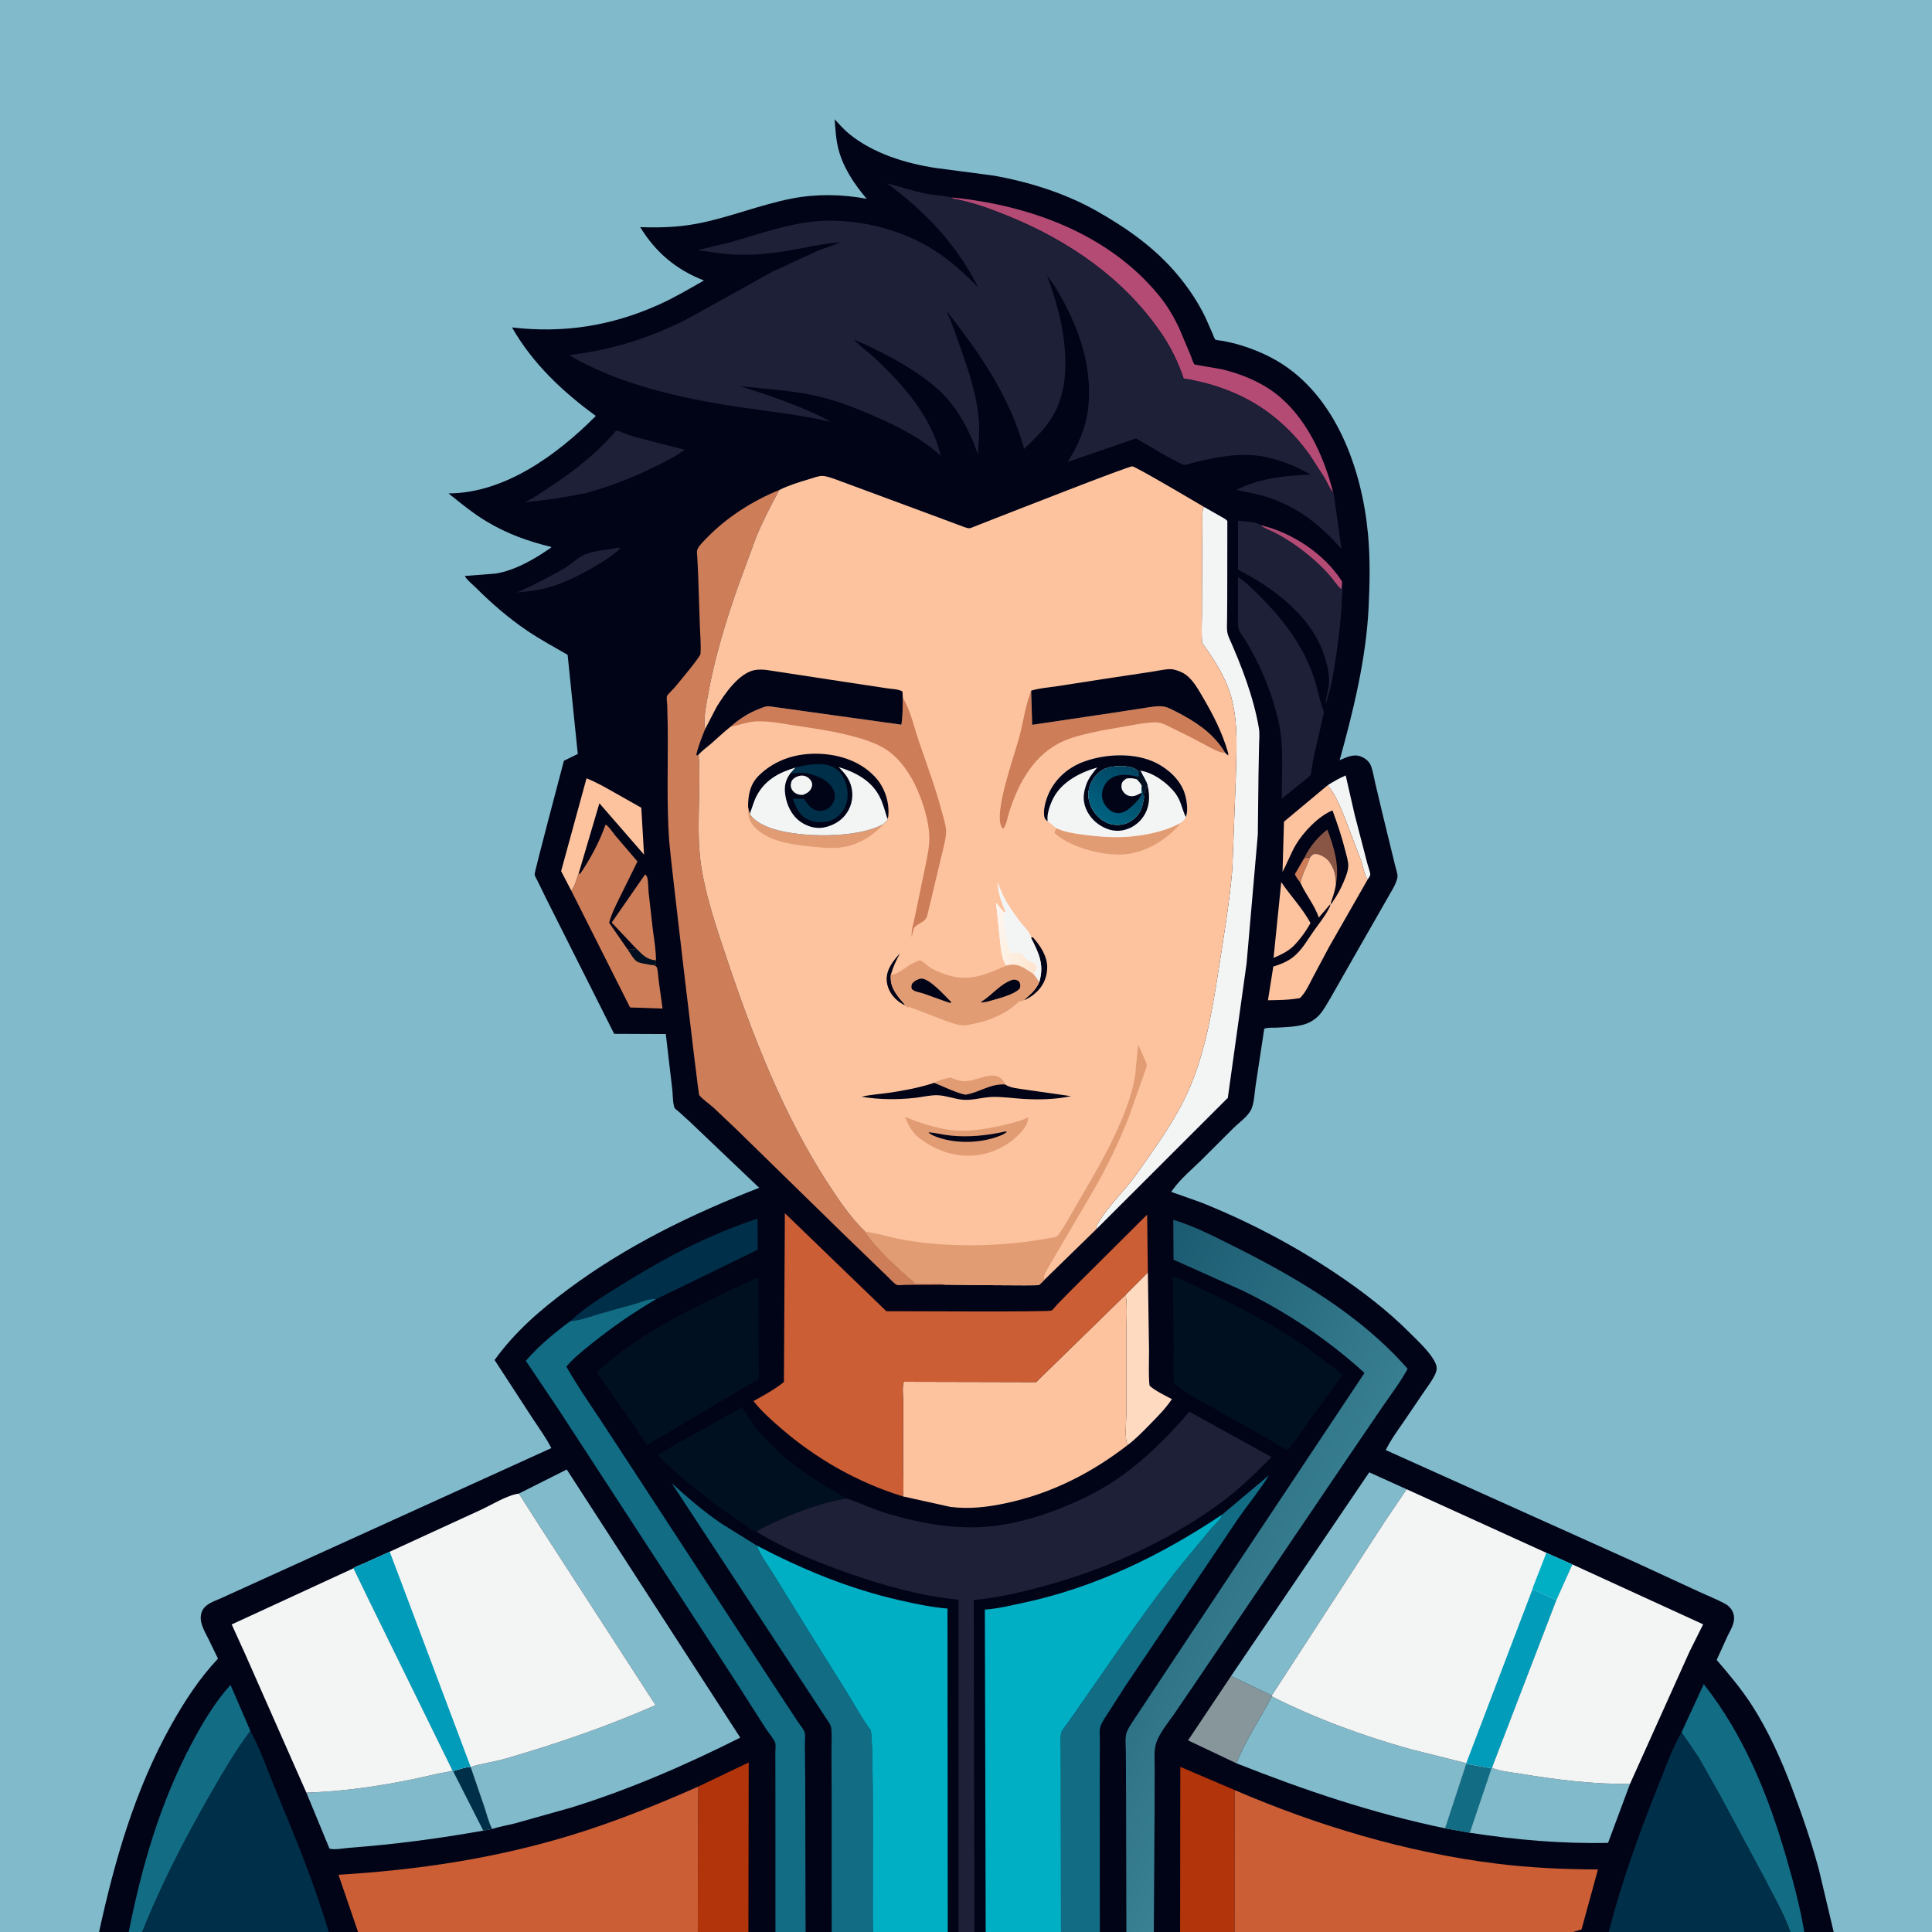 <svg version="1.1" xmlns="http://www.w3.org/2000/svg" style="display: block;" viewBox="0 0 2048 2048" width="1024" height="1024">
<rect x="0" y="0" width="2048" height="2048" fill="#333333" stroke="none"/>
<defs>
	<linearGradient id="Gradient1" gradientUnits="userSpaceOnUse" x1="1092.82" y1="1607.6" x2="1369.37" y2="1742.23">
		<stop class="stop0" offset="0" stop-opacity="1" stop-color="rgb(27,91,113)"/>
		<stop class="stop1" offset="1" stop-opacity="1" stop-color="rgb(58,129,147)"/>
	</linearGradient>
	<linearGradient id="Gradient2" gradientUnits="userSpaceOnUse" x1="1100.52" y1="999.635" x2="1052.98" y2="991.167">
		<stop class="stop0" offset="0" stop-opacity="1" stop-color="rgb(255,229,207)"/>
		<stop class="stop1" offset="1" stop-opacity="1" stop-color="rgb(253,246,239)"/>
	</linearGradient>
	<linearGradient id="Gradient3" gradientUnits="userSpaceOnUse" x1="1200.8" y1="815.228" x2="1167.67" y2="866.493">
		<stop class="stop0" offset="0" stop-opacity="1" stop-color="rgb(0,67,97)"/>
		<stop class="stop1" offset="1" stop-opacity="1" stop-color="rgb(0,98,128)"/>
	</linearGradient>
</defs>
<path transform="translate(0,0)" fill="rgb(129,186,202)" d="M 105.017 2048 L -0 2048 L 0 -0 L 2048 0 L 2048 2048 L 1943.79 2048 L 1912.65 2048 L 1897.86 2048 L 1705.31 2048 L 1667.55 2048 L 1308.75 2048 L 1250.95 2048 L 1223.09 2048 L 1194.01 2048 L 1165.9 2048 L 1124.72 2048 L 1044.88 2048 L 1032.98 2048 L 1016.12 2048 L 1004.66 2048 L 925.343 2048 L 881.634 2048 L 853.962 2048 L 822.013 2048 L 793.336 2048 L 739.687 2048 L 379.547 2048 L 348.455 2048 L 150.768 2048 L 136.471 2048 L 105.017 2048 z"/>
<path transform="translate(0,0)" fill="rgb(1,3,23)" d="M 105.017 2048 C 121.658 1971.63 143.2 1896.88 181.632 1828.31 C 195.613 1803.37 211.389 1779.13 231.08 1758.24 L 221.031 1737.5 C 216.841 1728.94 210.488 1719.39 213.627 1709.43 C 216.497 1700.33 226.71 1697.63 234.587 1694.05 L 584.453 1535.04 C 578.721 1523.77 571.1 1513.56 564.206 1502.99 L 524.288 1441.67 C 546.201 1411.38 572.365 1388.87 602.064 1366.75 C 663.976 1320.62 733.084 1286.98 804.793 1259.13 L 731.352 1189.2 L 719.207 1178.14 C 718.222 1177.26 715.64 1175.51 715.155 1174.54 C 713.142 1170.51 713.212 1159.65 712.666 1154.97 L 705.766 1096.12 L 651.033 1095.89 L 579.121 952.833 L 569.743 933.683 C 568.896 931.937 567.007 928.908 566.727 927.013 C 566.381 924.665 594.316 819.63 597.764 806.463 L 612.477 799.218 L 601.702 694.163 C 587.231 685.661 572.628 677.954 558.701 668.5 C 539.257 655.302 520.897 639.444 504.324 622.838 C 501.574 620.082 493.957 613.953 492.827 610.539 L 524.955 608.065 C 545.644 604.969 567.432 592.264 584.264 580.383 L 584.308 579.789 C 559.77 573.769 537.718 565.954 515.932 552.86 C 501.285 544.056 488.694 533.651 475.443 523.033 C 534.803 522.932 590.656 482.017 630.757 441.756 L 631.588 440.921 C 596.169 414.999 564.789 385.546 542.751 347.091 C 597.31 353.451 648.003 345.567 698.229 323.016 C 714.796 315.577 730.445 306.337 746.194 297.333 C 716.56 285.672 695.305 267.832 678.629 240.758 C 698.876 241.48 718.267 240.962 738.262 237.212 C 772.629 230.767 805.21 217.068 839.496 210.437 C 865.578 205.393 892.683 205.855 918.768 210.733 C 905.807 195.686 893.824 177.679 888.812 158.228 C 886.153 147.908 885.513 137.027 884.794 126.424 C 889.757 131.906 894.688 137.494 900.443 142.168 C 925.598 162.599 959.849 173.15 991.5 178.012 L 1053.6 186.201 C 1090.84 192.839 1129.18 204.848 1162.21 223.5 C 1194.48 241.723 1224.47 262.85 1248.37 291.468 C 1259.83 305.197 1269.93 320.193 1277.71 336.313 L 1285.53 353.999 C 1286.01 355.142 1287.41 359.335 1288.38 359.95 C 1289.62 360.742 1294.46 361.036 1296.08 361.341 C 1302.44 362.539 1308.73 364.006 1314.93 365.88 C 1328.86 370.089 1342.85 375.977 1355.32 383.489 C 1416.5 420.345 1443.75 498.008 1450.1 565.749 C 1452.53 591.663 1452.04 617.991 1450.78 643.96 C 1448.14 698.475 1434.59 753.374 1420.09 805.813 C 1427.66 802.687 1435.19 798.633 1443.36 802.25 C 1448.05 804.326 1451.75 807.539 1453.53 812.484 C 1455.46 817.846 1456.34 823.923 1457.65 829.5 L 1465.12 861 L 1478.55 916.108 C 1479.32 919.622 1481.62 926.095 1481.42 929.393 C 1481.21 932.83 1478.58 938.18 1477 941.229 L 1437.42 1010.43 L 1410.8 1057.21 C 1407.18 1063.16 1403.66 1070.02 1399.09 1075.26 C 1395 1079.96 1389.42 1083.68 1383.5 1085.62 C 1374.37 1088.61 1362.52 1088.82 1352.88 1089.36 C 1349.55 1089.55 1342.94 1089.04 1340.15 1090.55 L 1331.11 1150.02 C 1329.9 1157.8 1329.69 1167.15 1326.99 1174.5 C 1323.88 1182.97 1313.92 1189.45 1307.64 1195.69 L 1272.79 1230.44 C 1263.01 1239.93 1252.15 1249.04 1244.01 1260 L 1241.49 1263.44 L 1272.8 1274.5 C 1323.25 1294.63 1372.07 1320.28 1417.11 1350.61 C 1444.16 1368.83 1471.12 1389.45 1494.14 1412.58 C 1502.85 1421.33 1516.58 1433.77 1521.6 1444.96 C 1523.35 1448.84 1523.3 1452.11 1521.66 1456 C 1518.76 1462.84 1513.53 1469.4 1509.37 1475.58 L 1487.41 1507.9 C 1481.02 1517.12 1473.82 1527.01 1468.97 1537.15 L 1734.14 1656.41 L 1800.82 1687.19 C 1810.05 1691.5 1819.87 1695.25 1828.79 1700.15 C 1832.41 1702.13 1835.6 1705.45 1837.09 1709.34 C 1840.49 1718.21 1835.27 1726.41 1831.39 1734.04 L 1819.75 1759.61 C 1832.8 1774.83 1845.63 1789.98 1856.57 1806.84 C 1874.49 1834.47 1888.1 1865.11 1899.75 1895.83 C 1910.49 1924.15 1920.19 1952.67 1928.12 1981.91 L 1943.79 2048 L 1912.65 2048 L 1897.86 2048 L 1705.31 2048 L 1667.55 2048 L 1308.75 2048 L 1250.95 2048 L 1223.09 2048 L 1194.01 2048 L 1165.9 2048 L 1124.72 2048 L 1044.88 2048 L 1032.98 2048 L 1016.12 2048 L 1004.66 2048 L 925.343 2048 L 881.634 2048 L 853.962 2048 L 822.013 2048 L 793.336 2048 L 739.687 2048 L 379.547 2048 L 348.455 2048 L 150.768 2048 L 136.471 2048 L 105.017 2048 z"/>
<path transform="translate(0,0)" fill="rgb(205,125,88)" d="M 1382.49 909.661 L 1388.73 908.8 C 1385.55 918.208 1380.61 925.81 1378.52 935.822 C 1376.29 932.882 1374.09 930.138 1372.58 926.755 L 1382.49 909.661 z"/>
<path transform="translate(0,0)" fill="rgb(137,86,70)" d="M 1382.49 909.661 C 1388.15 897.651 1396.58 887.56 1407.02 879.385 C 1414.07 897.758 1420.07 917.311 1416.13 937.227 C 1415.95 928.183 1414.42 920.506 1408.8 913.071 C 1406 909.374 1399.25 905.193 1394.5 905.243 C 1391.4 905.275 1390.72 906.705 1388.73 908.8 L 1382.49 909.661 z"/>
<path transform="translate(0,0)" fill="rgb(243,245,245)" d="M 1407.47 832.307 C 1413.68 828.374 1419.75 824.95 1426.49 821.983 L 1435.99 863.602 L 1449.6 916.011 C 1450.23 918.501 1452.89 925.372 1452.51 927.525 C 1452.31 928.701 1450.4 931.196 1449.74 932.349 C 1446.46 927.93 1444.46 917.083 1442.55 911.517 L 1427.18 871.031 C 1421.5 856.877 1416.99 844.447 1407.47 832.307 z"/>
<path transform="translate(0,0)" fill="rgb(30,32,56)" d="M 655.97 580.5 C 656.811 580.542 656.27 580.447 657.465 581.189 C 650.618 588.363 640.673 594.431 632.14 599.5 C 615.98 609.101 598.288 618.17 580.072 623.123 C 569.949 625.876 558.844 627.02 548.422 628.006 C 565.577 620.052 582.745 611.653 599 601.967 C 605.895 597.858 613.481 590.182 620.547 587.488 C 631.02 583.496 644.853 582.633 655.97 580.5 z"/>
<path transform="translate(0,0)" fill="rgb(252,195,158)" d="M 1358.18 935.039 C 1368.05 949.762 1380.8 962.884 1389.18 978.446 C 1384.07 987.682 1378.15 995.707 1370.78 1003.27 C 1364.5 1008.9 1357.72 1012.19 1350.02 1015.4 L 1358.18 935.039 z"/>
<path transform="translate(0,0)" fill="rgb(205,125,88)" d="M 683.852 926.888 C 684.459 927.592 685.24 928.178 685.674 929 C 687.341 932.158 687.211 942.813 687.649 946.728 L 691.956 984.645 C 693.399 995.716 695.351 1006.94 695.365 1018.12 C 684.926 1017.02 681.978 1012.75 674.633 1005.78 L 648.391 977.968 L 683.852 926.888 z"/>
<path transform="translate(0,0)" fill="rgb(252,195,158)" d="M 605.603 944.2 L 594.802 923.425 L 621.729 825.086 C 632.315 829.158 642.015 834.918 651.877 840.439 L 679.8 856.235 L 682.697 905.925 L 635.383 851.507 L 613.461 925.763 C 611.311 931.612 609.567 939.374 605.603 944.2 z"/>
<path transform="translate(0,0)" fill="rgb(134,150,154)" d="M 1310.63 1869.16 L 1259.37 1844.86 L 1304.99 1776.66 L 1348.15 1797.3 L 1348.18 1798.26 C 1336.2 1821.63 1320.27 1844.82 1310.63 1869.16 z"/>
<path transform="translate(0,0)" fill="rgb(254,218,193)" d="M 1193.25 1372.43 L 1216.79 1348.8 L 1218.04 1432.01 C 1218.05 1436.47 1217.22 1467.85 1218.98 1469.32 C 1225.71 1474.91 1234.56 1479.06 1242.27 1483.14 C 1235.55 1493.16 1227.13 1501.56 1218.72 1510.14 C 1211.38 1517.62 1203.7 1525.63 1195.26 1531.86 C 1191.85 1524.92 1193.94 1507.43 1193.95 1499.14 L 1193.91 1414.51 C 1193.91 1400.93 1195.29 1385.81 1193.25 1372.43 z"/>
<path transform="translate(0,0)" fill="rgb(30,32,56)" d="M 653.066 456.5 C 655.618 456.334 658.261 457.988 660.654 458.933 C 665.124 460.697 669.772 462.123 674.371 463.508 L 725.587 476.717 C 717.438 483.299 707.382 488.113 698.076 492.816 C 673.76 505.106 648.097 515.242 621.829 522.503 C 599.795 526.911 579.055 530.636 556.546 532.17 C 565.738 527.94 574.172 522.022 582.584 516.438 C 607.523 499.884 632.642 480.682 652.033 457.733 L 653.066 456.5 z"/>
<path transform="translate(0,0)" fill="rgb(0,48,73)" d="M 604.748 1400.32 C 620.618 1385.38 640.475 1373.33 658.921 1361.88 C 705.421 1333.01 751.122 1308.99 803.138 1291.66 L 803.163 1324.81 L 695.252 1377.31 C 689.351 1375.93 679.667 1380.28 673.647 1382 L 635.832 1392.57 C 625.61 1395.56 615.463 1399.82 604.748 1400.32 z"/>
<path transform="translate(0,0)" fill="rgb(205,125,88)" d="M 613.461 925.763 L 614.825 926.44 C 625.659 910.774 635.584 892.132 641.906 874.138 C 645.155 875.544 649.43 882.351 651.79 885.196 L 675.741 913.214 L 656.627 951.892 C 652.511 960.432 648.144 968.917 645.709 978.12 L 665.388 1006.55 C 668.614 1006.61 671.511 1006.78 674.633 1005.78 C 681.978 1012.75 684.926 1017.02 695.365 1018.12 L 695.434 1022.47 L 692.984 1023.18 C 693.565 1023.38 694.52 1023.66 695.006 1024.01 C 695.142 1024.11 696.353 1025.4 696.441 1025.69 C 697.596 1029.44 697.618 1034.78 698.146 1038.73 L 702.334 1069.14 L 667.889 1067.95 L 605.603 944.2 C 609.567 939.374 611.311 931.612 613.461 925.763 z"/>
<path transform="translate(0,0)" fill="rgb(0,16,32)" d="M 674.633 1005.78 C 681.978 1012.75 684.926 1017.02 695.365 1018.12 L 695.434 1022.47 L 692.984 1023.18 C 690.962 1023.08 688.877 1022.67 686.877 1022.32 C 683.87 1021.8 677.748 1020.83 675.224 1019.29 C 671.702 1017.15 667.806 1010.03 665.388 1006.55 C 668.614 1006.61 671.511 1006.78 674.633 1005.78 z"/>
<path transform="translate(0,0)" fill="rgb(30,32,56)" d="M 1422.65 616.554 C 1423.73 623.131 1422.67 630.244 1422.39 636.924 C 1421.55 657.226 1419.09 676.83 1416.07 696.906 C 1414.08 710.166 1412 724.736 1407.91 737.5 C 1406.93 740.548 1406.26 743.345 1405.68 746.5 C 1404.64 742.618 1407.22 734.706 1407.99 730.5 C 1410.31 717.831 1407.41 705.757 1403.38 693.773 C 1389.58 652.72 1349.51 622.697 1312.36 603.97 L 1312.38 551.98 C 1318.23 552.755 1330.65 552.859 1335.37 556.014 L 1336.24 556.712 C 1369.54 564.426 1404.39 587.356 1422.65 616.554 z"/>
<path transform="translate(0,0)" fill="rgb(180,75,116)" d="M 1336.24 556.712 C 1369.54 564.426 1404.39 587.356 1422.65 616.554 C 1422.48 619.313 1422.28 621.934 1421.72 624.651 C 1416.78 619.837 1412.88 613.553 1408.21 608.379 C 1397.55 596.577 1384.56 585.676 1371.49 576.656 C 1365.1 572.248 1358.31 568.117 1351.4 564.577 C 1346.52 562.072 1340.45 560.158 1336.24 556.712 z"/>
<path transform="translate(0,0)" fill="rgb(252,195,158)" d="M 1407.47 832.307 C 1416.99 844.447 1421.5 856.877 1427.18 871.031 L 1442.55 911.517 C 1444.46 917.083 1446.46 927.93 1449.74 932.349 L 1408.8 1003.96 L 1391.81 1035.85 C 1387.82 1043.52 1384.22 1051.75 1378.08 1057.98 C 1366.84 1060.08 1355.49 1060.14 1344.09 1060.3 L 1349.74 1024.6 C 1357.34 1022.24 1365 1019.25 1371.24 1014.17 C 1380.52 1006.61 1386.03 996.159 1392.8 986.62 C 1398.1 979.165 1404.05 971.892 1408.35 963.793 C 1409.49 961.656 1410.68 959.552 1411.21 957.181 L 1398.03 972.603 C 1393.26 959.075 1384.34 948.646 1378.52 935.822 C 1380.61 925.81 1385.55 918.208 1388.73 908.8 C 1390.72 906.705 1391.4 905.275 1394.5 905.243 C 1399.25 905.193 1406 909.374 1408.8 913.071 C 1414.42 920.506 1415.95 928.183 1416.13 937.227 C 1415.2 945.138 1411.97 953.13 1409.49 960.695 C 1413.96 954.244 1418.39 947.678 1421.73 940.553 C 1424.59 934.44 1429.07 924.666 1429.23 918.021 C 1429.35 912.895 1427.25 906.466 1426 901.5 C 1422.36 887.034 1417.64 873.064 1412.51 859.081 C 1397.95 864.879 1381.68 881.901 1373.71 895.356 C 1368.33 904.447 1364.6 914.87 1359.52 924.235 L 1361.07 871.015 L 1407.47 832.307 z"/>
<path transform="translate(0,0)" fill="rgb(180,75,116)" d="M 1009.11 209.339 C 1091.17 217.385 1175.28 247.871 1228.79 313.511 C 1237.12 323.726 1243.8 334.953 1249.5 346.805 L 1262.06 376.529 C 1262.7 378.157 1265.1 385.338 1266.17 386.212 C 1266.95 386.848 1292.1 390.695 1295.61 391.535 C 1314.95 396.171 1335.11 404.289 1351.07 416.272 C 1384.13 441.098 1403.4 483.107 1413.26 522.32 C 1409.34 518.173 1407.09 511.739 1404.18 506.76 L 1388.23 482.076 C 1354.78 435.495 1310.62 410.359 1254.67 401.183 C 1249.13 384.395 1240.99 367.841 1231.01 353.237 C 1191.27 295.109 1132.99 255.105 1068.54 228.925 C 1050.39 221.555 1030.66 214.206 1011.32 210.872 L 1010 210.656 L 1009.11 209.339 z"/>
<path transform="translate(0,0)" fill="rgb(177,52,10)" d="M 740.101 1893.85 L 793.679 1868.27 L 793.336 2048 L 739.687 2048 L 740.101 1893.85 z"/>
<path transform="translate(0,0)" fill="rgb(17,108,132)" d="M 136.471 2048 C 150.328 1978.12 169.838 1910.86 203.426 1847.7 C 214.973 1825.98 227.82 1804.38 244.357 1786.06 L 265.433 1834.87 C 249.703 1855.82 236.096 1879.3 223.046 1902 C 196.138 1948.81 170.84 1997.85 150.768 2048 L 136.471 2048 z"/>
<path transform="translate(0,0)" fill="rgb(30,32,56)" d="M 1312.27 611.556 C 1321.6 617.706 1329.11 625.526 1336.94 633.42 C 1360.72 657.389 1379.28 681.986 1391.3 713.823 C 1396.24 726.892 1398.17 740.928 1403.08 753.747 L 1403.51 754.856 L 1392.73 802 L 1390.32 815.106 C 1390.11 816.504 1390.01 820.174 1389.43 821.294 C 1388.76 822.604 1385.55 824.863 1384.34 825.976 L 1358.82 846.597 C 1358.42 819.537 1361.32 791.433 1355.31 764.879 C 1349.98 741.381 1341.19 717.306 1329.93 696 C 1326.92 690.303 1323.85 684.534 1320.38 679.103 C 1317.98 675.351 1314.22 670.779 1313.11 666.487 C 1311.69 661.03 1312.34 653.736 1312.32 648.03 L 1312.27 611.556 z"/>
<path transform="translate(0,0)" fill="rgb(177,52,10)" d="M 1250.95 2048 L 1251.17 1872.93 L 1308.87 1897.57 L 1308.75 2048 L 1250.95 2048 z"/>
<path transform="translate(0,0)" fill="rgb(17,108,132)" d="M 1782.5 1836.39 L 1806.05 1785.28 C 1848.88 1839.47 1874.68 1903.68 1893.73 1969.62 C 1901.22 1995.51 1908.13 2021.4 1912.65 2048 L 1897.86 2048 C 1891.07 2028.6 1879.76 2009.34 1870.42 1990.96 L 1824.04 1904.5 L 1801.12 1863.77 L 1782.5 1836.39 z"/>
<path transform="translate(0,0)" fill="rgb(129,186,202)" d="M 480.322 1877.56 C 486.335 1875.66 492.627 1873.31 498.945 1872.98 L 513.337 1914.96 C 515.951 1922.6 517.948 1931.68 521.789 1938.71 L 512.298 1940.53 C 465.154 1948.95 418.447 1955.13 370.679 1958.7 C 365.289 1959.1 353.936 1961.27 349.231 1959.55 L 324.753 1900.24 C 370.808 1898.92 419.031 1890.86 463.803 1880.2 C 468.974 1878.97 474.816 1878.75 479.68 1876.74 L 480.322 1877.56 z"/>
<path transform="translate(0,0)" fill="rgb(0,48,73)" d="M 480.322 1877.56 C 486.335 1875.66 492.627 1873.31 498.945 1872.98 L 513.337 1914.96 C 515.951 1922.6 517.948 1931.68 521.789 1938.71 L 512.298 1940.53 L 480.322 1877.56 z"/>
<path transform="translate(0,0)" fill="rgb(129,186,202)" d="M 1304.99 1776.66 L 1451.45 1560.73 L 1491.15 1578.68 L 1468.06 1612.74 L 1348.15 1797.3 L 1304.99 1776.66 z"/>
<path transform="translate(0,0)" fill="rgb(129,186,202)" d="M 1554.23 1869.73 L 1581.12 1874.47 L 1581.51 1873.85 C 1589.59 1877.63 1601.63 1878.6 1610.6 1880.08 C 1649.29 1886.43 1688.6 1891.5 1727.88 1890.99 L 1704.61 1953.51 C 1655.29 1954.59 1606.81 1950.31 1558.08 1942.8 L 1531.84 1938.1 L 1554.23 1869.73 z"/>
<path transform="translate(0,0)" fill="rgb(17,108,132)" d="M 1554.23 1869.73 L 1581.12 1874.47 L 1558.08 1942.8 L 1531.84 1938.1 L 1554.23 1869.73 z"/>
<path transform="translate(0,0)" fill="rgb(0,16,32)" d="M 801.834 1623.78 C 797.038 1622.59 789.937 1616.8 785.616 1613.9 C 753.57 1592.42 724.282 1569.22 696.659 1542.19 L 786.812 1491.59 C 812.174 1536.08 853.729 1563.75 897.248 1588.34 C 873.523 1592.58 849.396 1600.83 827.445 1610.74 C 818.824 1614.63 809.701 1618.52 801.834 1623.78 z"/>
<path transform="translate(0,0)" fill="rgb(17,108,132)" d="M 1295.57 1605.51 L 1345.24 1563.79 C 1334.86 1580.66 1321.94 1595.87 1310.84 1612.26 L 1192.57 1787.76 L 1175.05 1815.14 C 1172.03 1819.91 1167.89 1825.43 1166.29 1830.86 C 1165.24 1834.41 1165.96 1840.16 1165.93 1843.88 L 1165.79 1880.24 L 1165.9 2048 L 1124.72 2048 L 1124.51 1894.5 L 1124.47 1855.43 C 1124.48 1849.78 1123.78 1842.21 1124.95 1836.81 C 1125.51 1834.24 1130.06 1828.91 1131.69 1826.59 L 1148.71 1802.2 C 1182.94 1753.53 1215.94 1703.59 1253.35 1657.27 L 1283.74 1620.53 C 1287.22 1616.3 1294.34 1610.81 1295.57 1605.51 z"/>
<path transform="translate(0,0)" fill="rgb(0,16,32)" d="M 800.266 1355.5 C 802.724 1354.8 801.494 1354.8 803.956 1355.5 L 804.377 1461.65 L 685.904 1531.81 L 666.722 1503.54 L 633.38 1455.92 L 632.424 1454.8 C 680.305 1410.5 741.767 1382.71 800.266 1355.5 z"/>
<path transform="translate(0,0)" fill="rgb(129,186,202)" d="M 1348.18 1798.26 C 1394.16 1821.56 1444.91 1840.11 1494.5 1854 L 1554.29 1869.03 L 1554.23 1869.73 L 1531.84 1938.1 C 1455.37 1922.24 1383.11 1897.87 1310.63 1869.16 C 1320.27 1844.82 1336.2 1821.63 1348.18 1798.26 z"/>
<path transform="translate(0,0)" fill="rgb(0,16,32)" d="M 1243.15 1353.15 C 1255.35 1356.81 1267.55 1363.42 1279.1 1368.86 C 1314.37 1385.46 1349.62 1404.28 1382 1426.03 L 1423.59 1456.98 L 1389.55 1503.48 C 1381.54 1514.72 1374.07 1526.99 1364.81 1537.22 L 1300.97 1500.8 L 1266.57 1481.67 C 1259.43 1477.52 1252.27 1473.7 1246.14 1468.1 C 1244.74 1466.82 1244.73 1466.31 1244.48 1464.39 C 1243.11 1453.85 1244.21 1441.81 1244.17 1431.09 L 1243.15 1353.15 z"/>
<path transform="translate(0,0)" fill="rgb(17,108,132)" d="M 881.634 2048 L 881.567 1902.27 L 881.388 1854.95 C 881.343 1847.78 881.916 1840.06 881.262 1832.96 C 881.026 1830.41 880.394 1828.7 879.076 1826.52 L 712.076 1572.29 C 729.213 1587.72 745.924 1602.39 765.123 1615.3 L 802.136 1638.33 L 802.446 1639.12 C 806.729 1649.6 814.279 1659.69 820.269 1669.34 L 853.636 1723.35 L 897.88 1794.23 C 906.014 1807.34 913.632 1821.6 922.787 1833.97 C 926.797 1839.39 924.599 2022.53 925.343 2048 L 881.634 2048 z"/>
<path transform="translate(0,0)" fill="rgb(243,245,245)" d="M 1162.19 1302.97 C 1162.03 1300.37 1162.48 1299.2 1163.83 1296.91 C 1175.1 1277.77 1192.36 1262.23 1205.2 1244.03 C 1222.56 1219.44 1240.79 1194.29 1254.45 1167.4 C 1275.97 1125.04 1284.47 1074.87 1291.7 1028.22 C 1297.19 992.866 1303.27 957.065 1306.32 921.43 L 1309.98 824.96 C 1310.63 795.957 1312.85 767.363 1305.17 738.938 C 1299.66 718.557 1286.76 698.499 1274.36 681.551 C 1273.4 671.644 1274.05 661.22 1274.07 651.258 L 1274.25 596.371 L 1274.6 555.462 C 1274.7 549.749 1273.84 542.472 1275.98 537.194 L 1294.08 547.479 C 1296.42 548.866 1299.37 550.121 1301.03 552.289 L 1300.93 632.95 L 1300.76 657.085 C 1300.66 663.532 1299.94 669.489 1302.6 675.5 C 1316.08 705.907 1328.86 738.896 1334.45 771.749 C 1335.46 777.695 1334.81 784.051 1334.66 790.059 L 1334.07 821.014 L 1333.33 884.726 L 1321.44 1021.17 L 1301.51 1163.97 L 1300.44 1164.84 L 1162.19 1302.97 z"/>
<path transform="translate(0,0)" fill="rgb(0,48,73)" d="M 1782.5 1836.39 L 1801.12 1863.77 L 1824.04 1904.5 L 1870.42 1990.96 C 1879.76 2009.34 1891.07 2028.6 1897.86 2048 L 1705.31 2048 C 1719.08 1994.3 1737.68 1942.98 1758.29 1891.62 C 1765.5 1873.64 1772.75 1853.03 1782.5 1836.39 z"/>
<path transform="translate(0,0)" fill="rgb(0,48,73)" d="M 265.433 1834.87 C 276.03 1854.23 283.43 1876.2 291.854 1896.57 C 312.495 1946.5 333.116 1996.12 348.455 2048 L 150.768 2048 C 170.84 1997.85 196.138 1948.81 223.046 1902 C 236.096 1879.3 249.703 1855.82 265.433 1834.87 z"/>
<path transform="translate(0,0)" fill="rgb(17,108,132)" d="M 604.748 1400.32 C 615.463 1399.82 625.61 1395.56 635.832 1392.57 L 673.647 1382 C 679.667 1380.28 689.351 1375.93 695.252 1377.31 C 671.863 1391.11 649.621 1406.34 628.42 1423.31 C 618.794 1431.02 608.321 1439.2 600.351 1448.66 C 611.642 1468.58 624.653 1487.34 637.318 1506.39 L 677.598 1567.94 L 813.448 1775.98 L 845.623 1824.97 C 847.5 1827.87 852.33 1833.5 852.983 1836.41 C 853.858 1840.3 853.133 1846.4 853.187 1850.48 L 853.574 1884.63 L 853.962 2048 L 822.013 2048 L 821.954 1886.14 L 821.883 1857.67 C 821.875 1855.16 822.515 1849.94 821.848 1847.73 C 820.572 1843.49 814.413 1836.47 811.869 1832.52 L 778.299 1779.96 L 592 1494 L 557.365 1442.5 C 571.175 1426.62 587.842 1412.77 604.748 1400.32 z"/>
<path transform="translate(0,0)" fill="rgb(243,245,245)" d="M 1666.74 1658.32 L 1805.41 1721.86 L 1791.09 1750.54 L 1727.88 1890.99 C 1688.6 1891.5 1649.29 1886.43 1610.6 1880.08 C 1601.63 1878.6 1589.59 1877.63 1581.51 1873.85 L 1649.74 1696.15 L 1651.23 1692.8 L 1666.74 1658.32 z"/>
<path transform="translate(0,0)" fill="rgb(252,195,158)" d="M 1193.25 1372.43 C 1195.29 1385.81 1193.91 1400.93 1193.91 1414.51 L 1193.95 1499.14 C 1193.94 1507.43 1191.85 1524.92 1195.26 1531.86 C 1156.9 1561.61 1114.33 1583.18 1066.71 1593.37 C 1046.96 1597.6 1027.47 1599.95 1007.34 1597.36 L 957.124 1586.24 C 958.348 1576.24 957.282 1564.8 957.305 1554.65 L 957.469 1486.88 C 957.479 1481.92 956.011 1468.8 958.156 1464.73 L 1098.33 1465.07 L 1193.25 1372.43 z"/>
<path transform="translate(0,0)" fill="rgb(243,245,245)" d="M 374.739 1662.42 L 391.669 1697.38 L 479.68 1876.74 C 474.816 1878.75 468.974 1878.97 463.803 1880.2 C 419.031 1890.86 370.808 1898.92 324.753 1900.24 L 259.599 1752.74 L 245.603 1721.97 L 374.739 1662.42 z"/>
<path transform="translate(0,0)" fill="url(#Gradient1)" d="M 1194.01 2048 L 1193.7 1905.61 L 1193.46 1857.98 C 1193.44 1851.95 1192.44 1842.85 1194.07 1837.2 C 1195.37 1832.72 1198.98 1827.76 1201.46 1823.8 L 1220.59 1794.93 L 1258.61 1737.62 L 1373.67 1564.7 L 1446.43 1455.39 C 1408.02 1420.27 1363.85 1390.73 1317 1368.02 L 1244 1335.33 L 1243.73 1293.07 C 1265.77 1299.62 1287.15 1310.71 1307.64 1320.95 C 1374.48 1354.37 1442.28 1394.04 1492.15 1450.98 C 1484.6 1464.84 1474.79 1477.84 1465.79 1490.8 L 1428.13 1546.09 L 1270.15 1779.49 L 1244.82 1816.71 C 1238.2 1826.24 1227.94 1838.31 1225.08 1849.5 C 1223.15 1857 1224.03 1866.01 1224 1873.76 L 1223.89 1918.23 L 1223.09 2048 L 1194.01 2048 z"/>
<path transform="translate(0,0)" fill="rgb(129,186,202)" d="M 549.994 1583.26 L 600.792 1557.73 L 784.701 1841.96 C 727.11 1870.94 667.062 1897.03 605.438 1916.13 L 546.36 1932.73 C 538.274 1934.84 529.731 1936.22 521.789 1938.71 C 517.948 1931.68 515.951 1922.6 513.337 1914.96 L 498.945 1872.98 C 511.117 1869.31 524.228 1867.61 536.58 1864.01 C 590.425 1848.3 643.56 1830.14 694.914 1807.52 L 572.777 1618.93 L 549.994 1583.26 z"/>
<path transform="translate(0,0)" fill="rgb(205,125,88)" d="M 1001.53 1361.8 L 960.793 1362 C 958.54 1361.99 952.122 1362.7 950.517 1361.99 C 947.816 1360.79 943.26 1355.45 940.912 1353.32 L 894.995 1308.94 L 780.622 1197.15 L 756.529 1174.32 C 751.74 1170.06 745.314 1165.76 741.173 1160.95 C 740.2 1159.83 710.585 909.326 709.318 891 C 706.544 850.889 708.236 809.87 707.811 769.64 L 707.289 747.571 C 707.21 745.099 706.402 740.277 706.952 737.989 C 707.251 736.749 713.733 730.387 714.897 729.018 C 718.854 724.366 742.325 696.306 742.548 693.195 C 743.25 683.37 742.147 672.752 741.849 662.873 L 740.061 609.205 L 739.138 590.526 C 739.037 588.458 738.42 584.797 739.132 582.834 C 740.653 578.639 745.826 573.73 748.874 570.57 C 770.12 548.543 797.756 530.847 826.09 519.386 C 817.173 535.743 808.799 551.917 801.656 569.162 L 782.046 622.416 C 769.09 659.556 757.581 697.201 750.644 735.971 C 748.598 747.406 745.484 761.589 747.352 773.12 C 743.99 781.927 739.928 791.259 738.093 800.5 C 739.857 800.704 739.014 800.884 740.595 799.843 L 740.677 800.979 C 743.275 840.716 737.183 881.532 743.707 921 C 749.022 953.152 760.189 985.626 770.536 1016.5 C 798.136 1098.86 830.554 1182.08 878.104 1255.21 C 889.287 1272.41 902.124 1291.12 916.865 1305.43 C 930.8 1326 952.273 1344.43 970.79 1360.88 C 980.007 1361 992.9 1359.51 1001.53 1361.8 z"/>
<path transform="translate(0,0)" fill="rgb(203,94,53)" d="M 379.547 2048 L 358.807 1987.34 C 442.794 1982.23 524.508 1970.1 605.161 1945.48 C 651.328 1931.39 696.021 1913.4 740.101 1893.85 L 739.687 2048 L 379.547 2048 z"/>
<path transform="translate(0,0)" fill="rgb(203,94,53)" d="M 1308.87 1897.57 C 1396.12 1935.18 1491.39 1963.69 1585.77 1975.45 C 1621.65 1979.92 1657.76 1981.58 1693.9 1981.71 L 1676.5 2045.27 L 1675.56 2045.53 L 1667.55 2048 L 1308.75 2048 L 1308.87 1897.57 z"/>
<path transform="translate(0,0)" fill="rgb(1,175,197)" d="M 802.136 1638.33 C 850.464 1663.61 900.47 1684.3 953.798 1696.37 C 970.394 1700.13 987.422 1703.74 1004.4 1705.16 L 1004.66 2048 L 925.343 2048 C 924.599 2022.53 926.797 1839.39 922.787 1833.97 C 913.632 1821.6 906.014 1807.34 897.88 1794.23 L 853.636 1723.35 L 820.269 1669.34 C 814.279 1659.69 806.729 1649.6 802.446 1639.12 L 802.136 1638.33 z"/>
<path transform="translate(0,0)" fill="rgb(1,175,197)" d="M 1295.57 1605.51 C 1294.34 1610.81 1287.22 1616.3 1283.74 1620.53 L 1253.35 1657.27 C 1215.94 1703.59 1182.94 1753.53 1148.71 1802.2 L 1131.69 1826.59 C 1130.06 1828.91 1125.51 1834.24 1124.95 1836.81 C 1123.78 1842.21 1124.48 1849.78 1124.47 1855.43 L 1124.51 1894.5 L 1124.72 2048 L 1044.88 2048 L 1043.98 1706.2 C 1056.89 1705.43 1070.71 1702.03 1083.39 1699.35 C 1160.41 1683.07 1230.47 1648.99 1295.57 1605.51 z"/>
<path transform="translate(0,0)" fill="rgb(30,32,56)" d="M 897.248 1588.34 C 911.925 1593.18 925.828 1600.03 940.71 1604.45 C 972.538 1613.9 1005.38 1620.27 1038.74 1618.82 C 1078.25 1617.1 1120.11 1602.56 1155.18 1584.91 C 1197.07 1563.82 1230.53 1531.67 1260.76 1496.44 L 1347.91 1544.59 C 1331.31 1561.42 1313.18 1578.95 1294.13 1592.97 C 1236 1635.73 1166.21 1666.28 1096.5 1684 C 1075.67 1689.29 1053.65 1694.41 1032.2 1695.98 L 1032.98 2048 L 1016.12 2048 L 1016.12 1695.68 C 977.802 1692.19 939.244 1681.44 903 1668.94 C 867.575 1656.72 834.092 1643.02 801.834 1623.78 C 809.701 1618.52 818.824 1614.63 827.445 1610.74 C 849.396 1600.83 873.523 1592.58 897.248 1588.34 z"/>
<path transform="translate(0,0)" fill="rgb(203,94,53)" d="M 957.124 1586.24 C 909.311 1571.64 864.586 1546.1 826.911 1513.26 C 817.086 1504.69 806.725 1495.51 798.743 1485.18 C 809.817 1479.01 821.116 1472.95 830.982 1464.93 L 831.988 1286.03 L 939.588 1389.94 C 957.301 1389.85 1111.92 1390.89 1114.62 1389.26 C 1116.34 1388.22 1118.85 1384.74 1120.36 1383.14 L 1133.29 1369.89 L 1216.02 1287.54 L 1216.79 1348.8 L 1193.25 1372.43 L 1098.33 1465.07 L 958.156 1464.73 C 956.011 1468.8 957.479 1481.92 957.469 1486.88 L 957.305 1554.65 C 957.282 1564.8 958.348 1576.24 957.124 1586.24 z"/>
<path transform="translate(0,0)" fill="rgb(243,245,245)" d="M 413.103 1644.89 L 509.16 1600.74 C 521.274 1595.25 536.987 1585.11 549.994 1583.26 L 572.777 1618.93 L 694.914 1807.52 C 643.56 1830.14 590.425 1848.3 536.58 1864.01 C 524.228 1867.61 511.117 1869.31 498.945 1872.98 C 492.627 1873.31 486.335 1875.66 480.322 1877.56 L 479.68 1876.74 L 391.669 1697.38 L 374.739 1662.42 C 377.046 1660.41 382.286 1658.84 385.157 1657.55 L 413.103 1644.89 z"/>
<path transform="translate(0,0)" fill="rgb(0,156,186)" d="M 374.739 1662.42 C 377.046 1660.41 382.286 1658.84 385.157 1657.55 L 413.103 1644.89 L 426.741 1680.94 L 498.945 1872.98 C 492.627 1873.31 486.335 1875.66 480.322 1877.56 L 479.68 1876.74 L 391.669 1697.38 L 374.739 1662.42 z"/>
<path transform="translate(0,0)" fill="rgb(243,245,245)" d="M 1491.15 1578.68 L 1639.22 1646.07 L 1666.74 1658.32 L 1651.23 1692.8 L 1649.74 1696.15 L 1581.51 1873.85 L 1581.12 1874.47 L 1554.23 1869.73 L 1554.29 1869.03 L 1494.5 1854 C 1444.91 1840.11 1394.16 1821.56 1348.18 1798.26 L 1348.15 1797.3 L 1468.06 1612.74 L 1491.15 1578.68 z"/>
<path transform="translate(0,0)" fill="rgb(1,175,197)" d="M 1639.22 1646.07 L 1666.74 1658.32 L 1651.23 1692.8 L 1649.74 1696.15 C 1641.2 1692.8 1632.95 1687.81 1624.36 1684.99 L 1624.72 1683.26 L 1639.22 1646.07 z"/>
<path transform="translate(0,0)" fill="rgb(0,156,186)" d="M 1624.36 1684.99 C 1632.95 1687.81 1641.2 1692.8 1649.74 1696.15 L 1581.51 1873.85 L 1581.12 1874.47 L 1554.23 1869.73 L 1554.29 1869.03 L 1624.36 1684.99 z"/>
<path transform="translate(0,0)" fill="rgb(30,32,56)" d="M 1413.26 522.32 L 1413.71 522.607 L 1422.03 581.943 C 1397.54 554.15 1372.14 534.66 1335.97 524.779 C 1327.62 522.499 1318.97 521.496 1310.6 519.25 C 1336.33 506.722 1361.28 504.236 1389.44 503.097 C 1374.85 494.759 1359.41 488.351 1343 484.731 C 1314.02 478.335 1285.19 485.304 1257.18 492.504 C 1254.57 493.173 1253.33 492.279 1251.08 491.159 C 1235.12 483.229 1219.58 473.722 1204.2 464.682 L 1131.57 489.787 C 1142.88 472.768 1151.43 452.532 1153.56 432.066 C 1157.52 393.802 1146.99 357.147 1129.36 323.375 C 1123.79 312.723 1117.48 301.621 1109.92 292.255 C 1121.07 321.824 1129.56 354.243 1129.34 386.025 C 1129.18 410.367 1124.04 431.938 1108.86 451.5 C 1102.03 460.294 1093.63 468.043 1085.71 475.845 C 1069.85 419.328 1038.79 374.619 1002.98 329.045 C 1009.29 342.815 1014.29 357.595 1019.3 371.901 C 1027.93 396.498 1035.97 421.16 1037.73 447.338 C 1038.5 458.683 1037.35 470.253 1036.63 481.581 C 1026.84 453.379 1011.8 426.11 988.101 407.269 C 962.875 387.214 934.401 372.674 904.969 359.757 C 911.672 367.094 921.025 373.617 928.418 380.578 C 958.411 408.819 987.491 442.119 997.278 483.147 C 976.931 464.541 951.728 451.984 926.639 441.075 C 904.741 431.553 882.143 422.815 858.62 418.266 C 833.963 413.499 809.546 412.24 784.772 409.18 C 793.52 412.669 802.625 414.918 811.5 418.038 C 834.934 426.274 859.14 435.209 880.92 447.192 C 848.557 439.585 815.034 436.205 782.175 431.286 C 722.049 422.285 655.991 407.586 603.205 376.437 C 647.483 371.221 689.299 358.276 729 337.867 L 819.346 287.691 L 867.528 265.528 C 875.052 262.489 883.15 260.504 890.393 256.907 C 872.096 258.12 853.133 262.814 835.017 265.785 C 816.459 268.829 798.369 270.765 779.536 269.907 C 766.045 269.292 752.839 266.996 739.484 265.227 L 773.476 257.005 C 808.236 247.22 842.57 234.034 879.13 233.929 C 917.659 233.819 958.723 244.758 991.14 265.818 C 1008.04 276.798 1022.49 290.126 1036.72 304.301 C 1014.19 259.343 981.169 224.597 940.942 194.866 L 940.022 194.195 C 953.909 197.801 967.442 202.402 981.536 205.269 C 990.686 207.131 1000.13 207.113 1009.11 209.339 L 1010 210.656 L 1011.32 210.872 C 1030.66 214.206 1050.39 221.555 1068.54 228.925 C 1132.99 255.105 1191.27 295.109 1231.01 353.237 C 1240.99 367.841 1249.13 384.395 1254.67 401.183 C 1310.62 410.359 1354.78 435.495 1388.23 482.076 L 1404.18 506.76 C 1407.09 511.739 1409.34 518.173 1413.26 522.32 z"/>
<path transform="translate(0,0)" fill="rgb(252,195,158)" d="M 826.09 519.386 C 836.388 514.335 847.024 511.084 858 507.845 C 862.054 506.648 867.575 504.38 871.806 504.499 C 876.311 504.626 881.739 506.769 886.029 508.224 L 988 545.979 L 1016.34 556.531 C 1019.22 557.544 1024.43 559.893 1027.43 559.999 C 1028.68 560.043 1031.96 558.485 1033.32 557.989 L 1052.5 550.467 C 1066.82 544.936 1195.91 494.136 1200.29 494.328 C 1203.87 494.484 1268.2 532.595 1275.98 537.194 C 1273.84 542.472 1274.7 549.749 1274.6 555.462 L 1274.25 596.371 L 1274.07 651.258 C 1274.05 661.22 1273.4 671.644 1274.36 681.551 C 1286.76 698.499 1299.66 718.557 1305.17 738.938 C 1312.85 767.363 1310.63 795.957 1309.98 824.96 L 1306.32 921.43 C 1303.27 957.065 1297.19 992.866 1291.7 1028.22 C 1284.47 1074.87 1275.97 1125.04 1254.45 1167.4 C 1240.79 1194.29 1222.56 1219.44 1205.2 1244.03 C 1192.36 1262.23 1175.1 1277.77 1163.83 1296.91 C 1162.48 1299.2 1162.03 1300.37 1162.19 1302.97 L 1107.1 1356.64 C 1105.56 1358.08 1102.91 1361.25 1101.15 1362.18 C 1099.32 1363.15 1010.13 1361.85 1001.53 1361.8 C 992.9 1359.51 980.007 1361 970.79 1360.88 C 952.273 1344.43 930.8 1326 916.865 1305.43 C 902.124 1291.12 889.287 1272.41 878.104 1255.21 C 830.554 1182.08 798.136 1098.86 770.536 1016.5 C 760.189 985.626 749.022 953.152 743.707 921 C 737.183 881.532 743.275 840.716 740.677 800.979 L 740.595 799.843 C 739.014 800.884 739.857 800.704 738.093 800.5 C 739.928 791.259 743.99 781.927 747.352 773.12 C 745.484 761.589 748.598 747.406 750.644 735.971 C 757.581 697.201 769.09 659.556 782.046 622.416 L 801.656 569.162 C 808.799 551.917 817.173 535.743 826.09 519.386 z"/>
<path transform="translate(0,0)" fill="rgb(1,3,23)" d="M 959.646 1065.85 C 955.854 1064.11 952.557 1061.87 949.5 1059 C 943.984 1053.83 940.141 1046.25 939.901 1038.69 C 939.548 1027.53 946.806 1018.48 953.953 1010.65 C 949.885 1018.22 946.668 1024.94 944.348 1033.25 C 943.303 1044.54 948.17 1051.88 955.09 1060.19 C 956.633 1062.04 958.353 1063.82 959.646 1065.85 z"/>
<path transform="translate(0,0)" fill="rgb(1,3,23)" d="M 1092.85 994.027 L 1094.87 993.543 C 1102.84 1002.52 1110.55 1013.96 1110.06 1026.51 C 1109.63 1037.37 1105.28 1046.17 1096.98 1053.24 C 1093.39 1056.29 1089.46 1058.78 1085.03 1060.42 C 1091.91 1054.19 1097.7 1050.07 1101.62 1041.19 C 1107.23 1022.56 1101.18 1010.26 1092.85 994.027 z"/>
<path transform="translate(0,0)" fill="rgb(226,156,116)" d="M 990.305 1147.81 C 995.456 1144.75 1001.65 1143.64 1007.4 1142.1 L 1008.76 1142.69 C 1014.56 1145.18 1019.1 1146.49 1025.51 1145.93 C 1038.85 1144.77 1057.34 1131.44 1065.81 1149.58 C 1050.1 1148.47 1038.88 1157.62 1024.39 1160.29 C 1019.68 1161.16 996.33 1150.19 990.305 1147.81 z"/>
<path transform="translate(0,0)" fill="rgb(226,156,116)" d="M 792.999 855.577 L 794.824 862.517 C 798.87 870.442 811.145 875.972 819.281 878.572 C 848.58 887.933 907.252 888.762 934.609 874.479 L 936.781 873.291 L 935.661 874.648 C 922.1 889.051 904.647 898.145 884.724 898.888 C 876.67 899.189 868.326 898.231 860.312 897.433 C 841.203 895.529 816.237 892.375 801.75 878.594 C 793.701 870.936 793.127 866.016 792.999 855.577 z"/>
<path transform="translate(0,0)" fill="rgb(226,156,116)" d="M 1119.74 877.9 C 1128.85 882.127 1139.26 883.601 1149.14 884.874 C 1165.99 887.046 1184.64 888.468 1201.53 886.431 C 1219.52 884.262 1235.79 880.767 1251.89 872.17 C 1237.62 889.663 1215.6 903.258 1192.97 905.56 C 1171.39 907.756 1137.37 899.045 1120.36 885.188 L 1117.85 883 C 1118.21 880.956 1118.82 879.736 1119.74 877.9 z"/>
<path transform="translate(0,0)" fill="rgb(1,3,23)" d="M 990.305 1147.81 C 996.33 1150.19 1019.68 1161.16 1024.39 1160.29 C 1038.88 1157.62 1050.1 1148.47 1065.81 1149.58 L 1065.87 1149.82 C 1071.21 1153.42 1080.09 1153.93 1086.43 1154.99 L 1135.37 1161.98 C 1118.86 1165.53 1101.2 1165.85 1084.37 1164.85 C 1073.6 1164.21 1062.66 1162.48 1051.87 1162.78 C 1041.59 1163.07 1031.25 1166.6 1020.95 1165.79 C 1011.92 1165.07 1002.84 1161.31 994.006 1160.99 C 986.282 1160.71 977.437 1162.97 969.679 1163.81 C 950.988 1165.82 931.887 1165.71 913.337 1162.56 C 922.518 1160.4 932.226 1159.84 941.566 1158.51 C 956.935 1156.33 973.925 1153.16 988.7 1148.34 L 990.305 1147.81 z"/>
<path transform="translate(0,0)" fill="rgb(243,245,245)" d="M 1065.92 966.866 C 1060.96 955.783 1058.28 946.788 1057.19 934.685 L 1060.79 943.181 C 1065.2 954.814 1073.69 966.927 1081.24 976.795 C 1084.96 981.663 1090.22 986.579 1092.76 992.16 L 1092.85 994.027 C 1101.18 1010.26 1107.23 1022.56 1101.62 1041.19 C 1099.79 1038.09 1097.78 1035.33 1095.52 1032.52 L 1085.79 1026.28 C 1079 1022.45 1074.32 1021.66 1066.75 1023.61 C 1061.51 1016.11 1061.27 1006.44 1060.09 997.643 L 1055.86 957.028 L 1064.21 967 L 1065.92 966.866 z"/>
<path transform="translate(0,0)" fill="url(#Gradient2)" d="M 1066.75 1023.61 C 1061.51 1016.11 1061.27 1006.44 1060.09 997.643 L 1055.86 957.028 L 1064.21 967 L 1065.92 966.866 L 1065.55 968.39 L 1065.35 968.435 L 1063.49 970.5 C 1064.83 983.198 1066.59 997.61 1070.32 1009.82 L 1083.37 1010.61 C 1084.9 1012.92 1086.56 1015.9 1088.82 1017.5 C 1092.5 1020.1 1100 1021.13 1098.66 1026.75 C 1098.32 1028.19 1097.02 1029.85 1096.28 1031.15 L 1095.52 1032.52 L 1085.79 1026.28 C 1079 1022.45 1074.32 1021.66 1066.75 1023.61 z"/>
<path transform="translate(0,0)" fill="rgb(226,156,116)" d="M 1089.07 1184.5 L 1089.83 1185 C 1090.31 1189.27 1086.49 1195.24 1083.82 1198.5 C 1072.18 1212.7 1053.17 1222.7 1034.84 1224.64 C 1010.82 1227.17 989.643 1218.85 971.266 1203.88 C 965.332 1197.31 962.575 1192.04 959.309 1183.87 C 973.389 1189.73 986.614 1194 1001.57 1196.98 C 1023.27 1201.31 1051.22 1196.26 1072.28 1190.5 C 1078.16 1188.89 1083.94 1187.92 1089.07 1184.5 z"/>
<path transform="translate(0,0)" fill="rgb(1,3,23)" d="M 1065.32 1199.5 L 1066.91 1199.39 L 1067.16 1200.05 C 1065.34 1201.39 1063.52 1202.55 1061.43 1203.42 C 1039.92 1212.34 1011.23 1213.06 989.71 1203.91 C 987.474 1202.8 985.905 1202.12 984.169 1200.25 C 992.016 1200.89 999.787 1202.93 1007.66 1203.76 C 1026.79 1205.79 1046.66 1203.67 1065.32 1199.5 z"/>
<path transform="translate(0,0)" fill="rgb(205,125,88)" d="M 1298.77 797.986 C 1293.38 797.976 1288.75 795.368 1284 793.035 L 1259.93 780.337 L 1236.26 768.654 C 1233.32 767.335 1230.82 766.226 1227.57 765.88 C 1221.34 765.216 1214.43 766.487 1208.25 767.258 L 1167.21 774.462 C 1154.34 777.308 1140.68 779.909 1128.5 785.074 C 1096.52 798.632 1079.76 829.416 1069.72 860.975 C 1068.34 865.311 1066.62 875.536 1063.25 878.5 C 1062.59 877.739 1062.12 877.275 1061.63 876.331 C 1053.37 860.448 1075.78 799.523 1080.59 780.956 C 1084.76 764.843 1087.04 747.685 1093.06 732.168 L 1094.16 768.336 L 1179.68 755.619 L 1213.82 750.373 C 1220.26 749.45 1227.52 747.881 1233.99 749.048 C 1238.15 749.799 1242.93 752.499 1246.75 754.409 C 1256.51 759.291 1265.85 764.785 1274.57 771.362 C 1283.99 778.471 1292.74 787.81 1298.77 797.986 z"/>
<path transform="translate(0,0)" fill="rgb(226,156,116)" d="M 944.348 1033.25 C 952.587 1032.99 960.989 1023.88 968.613 1020.59 C 969.871 1020.05 974.039 1018.01 975.291 1018.09 C 977.46 1018.23 984.16 1024.5 986.487 1025.95 C 990.079 1028.17 993.962 1029.8 997.877 1031.36 C 1024.71 1042.05 1042.21 1034.23 1066.75 1023.61 C 1074.32 1021.66 1079 1022.45 1085.79 1026.28 L 1095.52 1032.52 C 1097.78 1035.33 1099.79 1038.09 1101.62 1041.19 C 1097.7 1050.07 1091.91 1054.19 1085.03 1060.42 C 1082.57 1061.9 1080.99 1060.74 1079.14 1062.54 C 1067.25 1074.17 1049.96 1081.53 1033.87 1084.89 C 1029.76 1085.75 1025.19 1086.96 1021 1086.89 C 1015 1086.8 1008.56 1084.18 1002.92 1082.3 L 965.492 1067.96 C 964.157 1067.45 962.877 1067.72 961.5 1067.86 L 959.646 1065.85 C 958.353 1063.82 956.633 1062.04 955.09 1060.19 C 948.17 1051.88 943.303 1044.54 944.348 1033.25 z"/>
<path transform="translate(0,0)" fill="rgb(1,3,23)" d="M 1073.77 1038.5 C 1077.49 1038.48 1077.55 1038.52 1080.5 1040.79 C 1081.82 1044.3 1081.91 1044.43 1080.87 1048 C 1073.82 1055.15 1056.19 1058.86 1046.58 1061.79 L 1040.5 1062.78 L 1040.09 1062 C 1051.78 1054.95 1060.47 1042.56 1073.77 1038.5 z"/>
<path transform="translate(0,0)" fill="rgb(1,3,23)" d="M 975.294 1037.5 L 976.373 1037.35 C 985.408 1037.05 1001.93 1055.9 1008.5 1062.46 L 1007.5 1063.18 L 1002.65 1061.7 L 978.746 1053.11 C 974.321 1051.63 970.31 1051.65 966.626 1048.5 C 965.906 1045.96 966.058 1045.47 966.736 1042.88 C 969.44 1039.84 971.408 1038.68 975.294 1037.5 z"/>
<path transform="translate(0,0)" fill="rgb(205,125,88)" d="M 957.031 739.815 C 965.169 752.736 969.111 771.365 974.08 785.902 C 982.517 810.587 991.651 834.884 998.307 860.15 C 999.945 866.37 1002.55 873.842 1002.86 880.233 C 1003.23 887.629 1000.19 897.799 998.523 905.155 L 982.959 970.491 C 980.616 978.428 973.117 978.037 969.195 983.381 C 967.935 985.098 967.127 990.968 966.5 993.298 C 965.501 987.309 968.892 976.781 970.083 970.427 L 981.133 917.062 C 983.03 907.299 985.377 897.153 985.149 887.173 C 984.779 870.962 978.771 851.607 972.286 836.855 C 965.47 821.351 955.057 805.56 941.045 795.679 C 931.013 788.604 917.82 784.243 906.072 781.017 C 885.197 775.285 864.352 772.307 842.982 769.15 C 827.486 766.861 809.38 762.67 793.881 765.689 L 774.186 770.526 L 777.164 767.944 C 785.985 760.593 794.412 755.515 805.092 751.299 C 808.388 749.998 812.054 748.282 815.671 748.732 L 955.514 768.179 C 956.99 758.829 956.845 749.261 957.031 739.815 z"/>
<path transform="translate(0,0)" fill="rgb(1,3,23)" d="M 1093.06 732.168 C 1101.21 729.453 1110.86 728.935 1119.37 727.604 L 1172.2 719.416 L 1220.55 712.127 C 1226.93 711.238 1233.7 709.488 1240.13 709.336 C 1244.34 709.237 1249.79 711.175 1253.5 713.089 C 1263.34 718.161 1269.51 729.681 1274.93 738.877 C 1285.86 757.399 1295.61 776.468 1301.6 797.231 C 1302.24 799.44 1302.14 798.497 1301.86 800.694 C 1300.56 799.801 1299.79 799.227 1298.77 797.986 C 1292.74 787.81 1283.99 778.471 1274.57 771.362 C 1265.85 764.785 1256.51 759.291 1246.75 754.409 C 1242.93 752.499 1238.15 749.799 1233.99 749.048 C 1227.52 747.881 1220.26 749.45 1213.82 750.373 L 1179.68 755.619 L 1094.16 768.336 L 1093.06 732.168 z"/>
<path transform="translate(0,0)" fill="rgb(1,3,23)" d="M 747.352 773.12 L 759.638 749.397 C 768.023 735.735 783.119 713.622 799.867 710.34 C 803.945 709.541 808.478 709.734 812.589 710.196 L 904.061 724.156 L 940.519 729.661 C 945.202 730.377 952.977 730.49 956.677 733.107 L 957.031 739.815 C 956.845 749.261 956.99 758.829 955.514 768.179 L 815.671 748.732 C 812.054 748.282 808.388 749.998 805.092 751.299 C 794.412 755.515 785.985 760.593 777.164 767.944 L 774.186 770.526 C 767.019 776.132 760.574 782.457 753.711 788.404 C 749.47 792.079 744.271 795.663 740.595 799.843 C 739.014 800.884 739.857 800.704 738.093 800.5 C 739.928 791.259 743.99 781.927 747.352 773.12 z"/>
<path transform="translate(0,0)" fill="rgb(226,156,116)" d="M 916.865 1305.43 C 932.026 1307.78 946.792 1312.49 962 1314.95 C 1004.91 1321.91 1049.74 1321.39 1092.78 1315.68 L 1113.2 1312.39 C 1115.2 1311.99 1118.45 1311.7 1120.19 1310.6 C 1122.1 1309.4 1124.01 1306 1125.25 1304.14 C 1129.82 1297.28 1133.83 1289.91 1137.96 1282.77 C 1155.74 1251.99 1174.63 1221.15 1188.42 1188.31 C 1195.02 1172.59 1200.72 1156.38 1203.39 1139.5 L 1206.47 1107.01 L 1213.42 1122.89 C 1214.08 1124.48 1215.6 1127.17 1215.52 1128.91 C 1215.36 1132.21 1213.19 1136.78 1212.18 1140 L 1197.5 1181.74 C 1187.3 1208.45 1174.53 1234.97 1160.36 1259.8 L 1111.31 1343.42 C 1109.15 1347.5 1105.66 1352.16 1107.1 1356.64 C 1105.56 1358.08 1102.91 1361.25 1101.15 1362.18 C 1099.32 1363.15 1010.13 1361.85 1001.53 1361.8 C 992.9 1359.51 980.007 1361 970.79 1360.88 C 952.273 1344.43 930.8 1326 916.865 1305.43 z"/>
<path transform="translate(0,0)" fill="rgb(1,3,23)" d="M 792.999 855.577 C 792.948 842.896 795.042 831.24 804.551 821.969 C 822.12 804.838 845.231 797.989 869.345 799.074 C 891.162 800.055 912.953 807.563 927.981 824 C 937.811 834.753 942.976 850.346 941.652 864.866 C 941.483 866.719 941.583 866.113 940.596 867.812 L 940.5 869.865 C 939.777 870.474 936.856 872.549 936.781 873.291 L 934.609 874.479 C 907.252 888.762 848.58 887.933 819.281 878.572 C 811.145 875.972 798.87 870.442 794.824 862.517 L 792.999 855.577 z"/>
<path transform="translate(0,0)" fill="rgb(243,245,245)" d="M 847.032 822.5 C 849.126 822.065 850.879 821.948 852.978 822.531 C 855.992 823.368 859.131 825.901 860.327 828.839 C 861.293 831.214 861.093 833.045 860.085 835.371 C 858.407 839.241 855.223 840.975 851.5 842.49 C 849.65 842.801 847.799 842.585 846 842.045 C 843.133 841.184 840.557 839.212 839.231 836.5 C 837.655 833.277 838.186 830.736 839.329 827.5 C 841.784 824.496 843.354 823.655 847.032 822.5 z"/>
<path transform="translate(0,0)" fill="rgb(0,48,73)" d="M 843.102 813.659 C 849.553 812.047 855.967 810.654 862.617 810.195 C 872.179 809.534 880.8 810.152 888.333 816.707 C 894.716 822.261 898.274 832.958 898.54 841.221 C 898.807 849.565 896.233 856.996 890.549 863.154 C 884.829 869.351 878.15 871.36 869.952 871.572 C 864.787 871.705 860.291 870.69 855.741 868.316 L 854.557 867.709 C 847.762 864.067 844.222 856.823 841.636 849.914 L 840.413 846.658 L 852.497 846.839 C 856.364 852.864 859.203 857.714 866.729 859.303 C 870.855 860.175 875.12 859.107 878.501 856.577 C 881.524 854.314 884.359 849.766 884.894 846 C 885.622 840.863 883.601 836.536 880.446 832.64 C 874.541 825.347 866.874 823.03 858.272 820.358 C 853.601 818.907 850.088 819.033 845.273 819.414 C 842.829 819.608 840.532 819.674 838.088 819.379 L 843.102 813.659 z"/>
<path transform="translate(0,0)" fill="rgb(243,245,245)" d="M 838.088 819.379 C 832.636 826.607 831.092 833.496 832.399 842.5 C 833.986 853.437 839.189 864.462 848.364 870.967 C 855.361 875.928 864.333 878.773 872.906 877.23 C 883.123 875.39 892.444 869.94 898.087 861.076 C 903.177 853.08 904.807 843.459 902.5 834.249 C 900.232 825.194 895.377 819.664 889.092 813.161 C 906.407 818.495 923.133 827.015 931.999 843.691 C 936.045 851.303 938.103 859.618 940.596 867.812 L 940.5 869.865 C 939.777 870.474 936.856 872.549 936.781 873.291 L 934.609 874.479 C 907.252 888.762 848.58 887.933 819.281 878.572 C 811.145 875.972 798.87 870.442 794.824 862.517 C 797.295 856.378 798.932 849.611 801.994 843.757 C 810.861 826.805 825.509 818.998 843.102 813.659 L 838.088 819.379 z"/>
<path transform="translate(0,0)" fill="rgb(243,245,245)" d="M 1110.62 870.553 C 1109.11 869.587 1107.8 868.512 1107.28 866.706 C 1105.12 859.294 1108.77 847.279 1111.96 840.491 C 1119.53 824.432 1133.16 812.965 1149.79 807.062 C 1172.85 798.881 1203.35 797.608 1225.64 808.753 C 1238.66 815.261 1251.65 827.189 1255.92 841.373 L 1256.35 842.884 C 1258.08 848.796 1259.75 860.478 1256.89 865.992 C 1255.78 868.983 1254.47 869.959 1251.99 871.725 L 1251.89 872.17 C 1235.79 880.767 1219.52 884.262 1201.53 886.431 C 1184.64 888.468 1165.99 887.046 1149.14 884.874 C 1139.26 883.601 1128.85 882.127 1119.74 877.9 L 1110.62 870.553 z"/>
<path transform="translate(0,0)" fill="rgb(1,3,23)" d="M 1110.62 870.553 C 1109.11 869.587 1107.8 868.512 1107.28 866.706 C 1105.12 859.294 1108.77 847.279 1111.96 840.491 C 1119.53 824.432 1133.16 812.965 1149.79 807.062 C 1172.85 798.881 1203.35 797.608 1225.64 808.753 C 1238.66 815.261 1251.65 827.189 1255.92 841.373 L 1256.35 842.884 C 1258.08 848.796 1259.75 860.478 1256.89 865.992 C 1252.93 857.442 1251.97 849.116 1246.17 841.234 C 1238.17 830.354 1222.5 818.884 1208.91 816.942 L 1206.89 818.06 C 1205.85 816.921 1204.88 815.807 1203.5 815.062 C 1195.54 810.78 1179.48 811.298 1171.42 814.729 C 1163.95 817.908 1157.89 825.143 1155.29 832.752 C 1152.25 841.654 1153.51 849.604 1157.93 857.801 C 1161.74 864.886 1169.46 871.612 1177.38 873.611 C 1184.2 875.334 1192.39 874.488 1198.37 870.698 C 1205.29 866.315 1209.83 860.088 1211.43 852.064 L 1212.69 845.973 C 1213.21 840.862 1213.28 837.019 1216.57 832.868 C 1219.21 844.254 1218.76 855.525 1212.05 865.58 C 1206.89 873.307 1198.66 878.68 1189.51 880.266 C 1180.54 881.824 1171.66 878.849 1164.32 873.658 C 1156.66 868.246 1150.53 859.387 1149.14 850 C 1148.33 844.525 1149.03 839.209 1150.75 834 L 1151.28 832.326 C 1153.67 825.062 1158.37 819.414 1163.12 813.583 C 1145.46 818.545 1125.97 828.518 1116.93 845.375 C 1113.5 851.762 1109.16 863.291 1110.62 870.553 z"/>
<path transform="translate(0,0)" fill="url(#Gradient3)" d="M 1212.69 845.973 L 1211.43 852.064 C 1209.83 860.088 1205.29 866.315 1198.37 870.698 C 1192.39 874.488 1184.2 875.334 1177.38 873.611 C 1169.46 871.612 1161.74 864.886 1157.93 857.801 C 1153.51 849.604 1152.25 841.654 1155.29 832.752 C 1157.89 825.143 1163.95 817.908 1171.42 814.729 C 1179.48 811.298 1195.54 810.78 1203.5 815.062 C 1204.88 815.807 1205.85 816.921 1206.89 818.06 L 1208.91 816.942 C 1211.35 822.521 1214.94 826.902 1216.57 832.868 C 1213.28 837.019 1213.21 840.862 1212.69 845.973 z"/>
<path transform="translate(0,0)" fill="rgb(0,16,32)" d="M 1206.89 818.06 L 1208.91 816.942 C 1211.35 822.521 1214.94 826.902 1216.57 832.868 C 1213.28 837.019 1213.21 840.862 1212.69 845.973 L 1210.21 832.682 C 1208.94 830.113 1206.94 828.136 1205.04 826.025 L 1206.09 823.55 L 1207.49 821.832 L 1206.89 818.06 z"/>
<path transform="translate(0,0)" fill="rgb(1,3,23)" d="M 1210.11 840.279 L 1209.95 841.636 C 1208.99 846.533 1199.1 855.93 1194.79 858.782 C 1191.31 861.079 1186.98 862.58 1182.8 861.669 C 1177.72 860.56 1173.4 856.683 1170.79 852.315 C 1167.96 847.594 1167.49 842.234 1168.98 837 C 1170.63 831.167 1174.15 826.903 1179.5 824.024 C 1187.07 819.953 1198.29 821.126 1206.09 823.55 L 1205.04 826.025 C 1206.94 828.136 1208.94 830.113 1210.21 832.682 C 1210.14 834.938 1209.61 838.134 1210.11 840.279 z"/>
<path transform="translate(0,0)" fill="rgb(243,245,245)" d="M 1210.11 840.279 L 1209.3 840.732 L 1207.93 841.442 C 1205.36 842.799 1203.08 843.949 1200.1 844.031 C 1196.87 844.12 1193.63 842.775 1191.5 840.304 C 1189.17 837.595 1188.39 835.046 1188.93 831.5 C 1189.4 828.407 1191.71 826.839 1194.11 825.285 C 1198.25 824.634 1201.02 824.882 1205.04 826.025 C 1206.94 828.136 1208.94 830.113 1210.21 832.682 C 1210.14 834.938 1209.61 838.134 1210.11 840.279 z"/>
</svg>